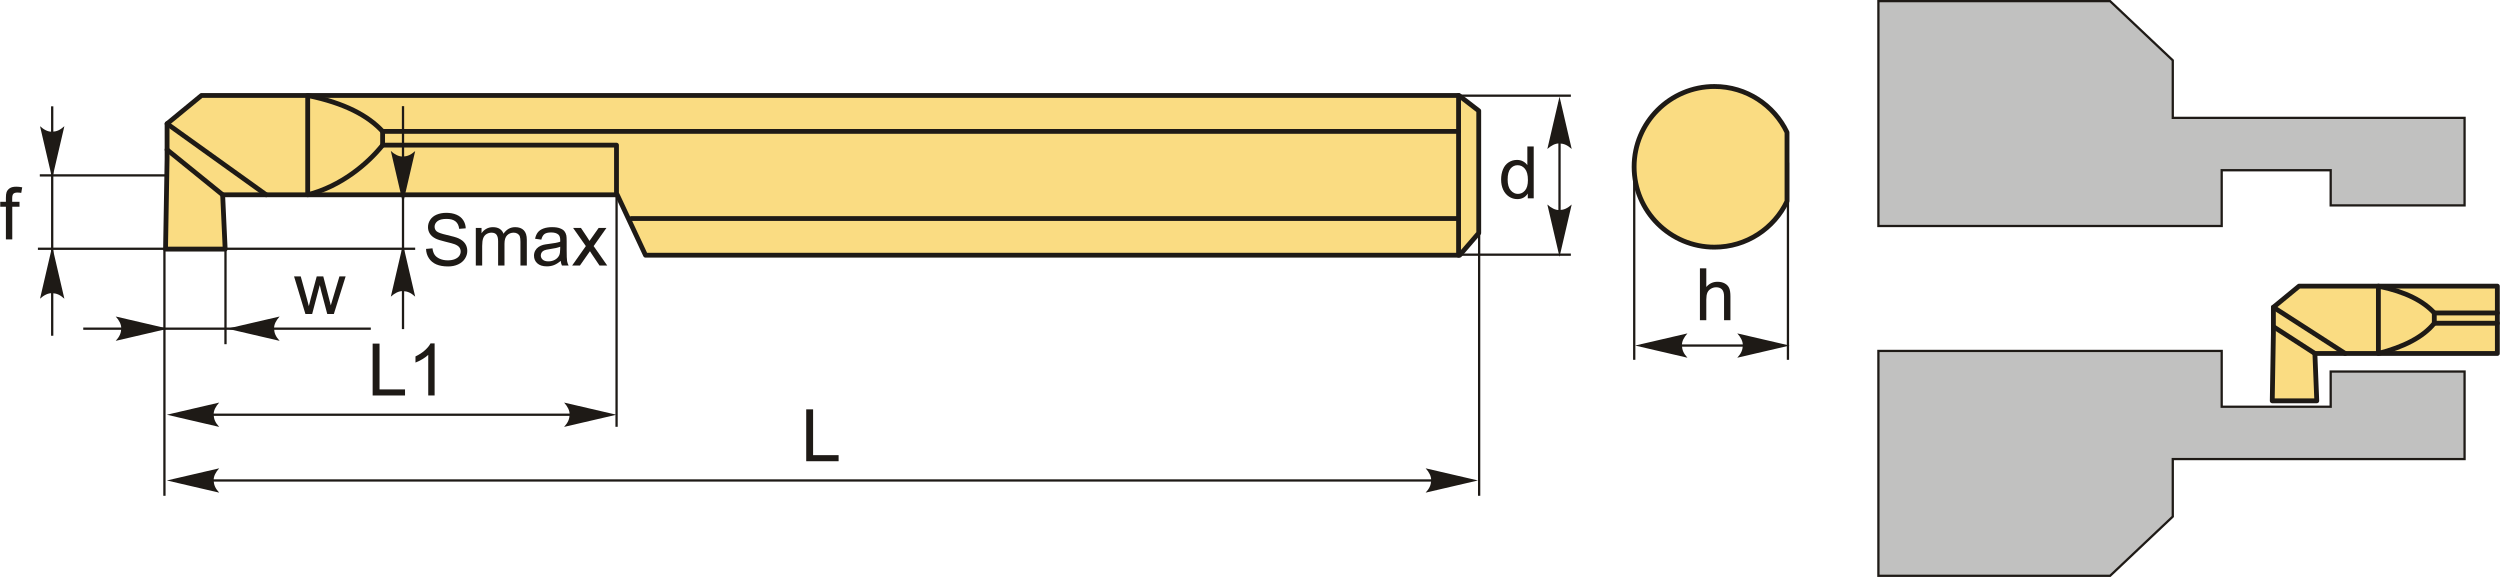 <?xml version="1.0" encoding="UTF-8"?>
<!DOCTYPE svg PUBLIC "-//W3C//DTD SVG 1.1//EN" "http://www.w3.org/Graphics/SVG/1.1/DTD/svg11.dtd">
<!-- Creator: CorelDRAW 2018 (64-Bit) -->
<svg xmlns="http://www.w3.org/2000/svg" xml:space="preserve" width="2587px" height="597px" version="1.1" style="shape-rendering:geometricPrecision; text-rendering:geometricPrecision; image-rendering:optimizeQuality; fill-rule:evenodd; clip-rule:evenodd"
viewBox="0 0 1595.27 368.21"
 xmlns:xlink="http://www.w3.org/1999/xlink">
 <defs>
  <style type="text/css">
   <![CDATA[
    .str1 {stroke:#1E1A16;stroke-width:1.46;stroke-miterlimit:22.926}
    .str2 {stroke:#1E1A16;stroke-width:1.46;stroke-miterlimit:22.926}
    .str0 {stroke:#1E1A16;stroke-width:3.08;stroke-linecap:round;stroke-linejoin:round;stroke-miterlimit:22.926}
    .fil1 {fill:none}
    .fil4 {fill:#C1C1C0}
    .fil0 {fill:#FADC82}
    .fil3 {fill:#1E1A16;fill-rule:nonzero}
    .fil2 {fill:#1E1A16;fill-rule:nonzero}
   ]]>
  </style>
 </defs>
 <g id="Layer_x0020_1">
  <g id="_2138530167248">
   <g>
    <path class="fil0 str0" d="M1094.06 55.2c20.44,0 38.08,11.97 46.31,29.27l0 44c-8.23,17.3 -25.87,29.27 -46.31,29.27 -28.32,0 -51.27,-22.96 -51.27,-51.27 0,-28.31 22.95,-51.27 51.27,-51.27z"/>
    <line class="fil1 str1" x1="1042.86" y1="103.77" x2="1042.86" y2= "229.64" />
    <line class="fil1 str1" x1="1140.97" y1="103.77" x2="1140.97" y2= "229.64" />
    <line class="fil1 str1" x1="1047.49" y1="220.54" x2="1135.38" y2= "220.54" />
    <path id="стрелка.cdr" class="fil2" d="M1043.43 220.54l33.4 -7.76c-2.18,2.4 -3.64,5.06 -3.53,7.75 0.12,2.87 1.03,5.04 3.53,7.78l-33.4 -7.77z"/>
    <path id="стрелка.cdr_0" class="fil2" d="M1142.04 220.54l-33.41 -7.76c2.18,2.4 3.64,5.06 3.54,7.75 -0.13,2.87 -1.04,5.04 -3.54,7.78l33.41 -7.77z"/>
    <path class="fil3" d="M1084.79 204.35l0 -33.11 4.07 0 0 11.91c1.89,-2.21 4.27,-3.31 7.16,-3.31 1.76,0 3.29,0.34 4.6,1.05 1.31,0.7 2.24,1.66 2.8,2.89 0.56,1.24 0.84,3.03 0.84,5.38l0 15.19 -4.07 0 0 -15.18c0,-2.03 -0.44,-3.51 -1.31,-4.43 -0.88,-0.92 -2.11,-1.39 -3.71,-1.39 -1.2,0 -2.32,0.31 -3.38,0.94 -1.05,0.62 -1.8,1.47 -2.26,2.54 -0.44,1.06 -0.67,2.53 -0.67,4.41l0 13.11 -4.07 0z"/>
   </g>
   <path class="fil3" d="M974.92 126.57l0 -3.04c-1.52,2.36 -3.75,3.55 -6.7,3.55 -1.92,0 -3.67,-0.53 -5.27,-1.58 -1.6,-1.05 -2.84,-2.52 -3.73,-4.4 -0.88,-1.89 -1.32,-4.06 -1.32,-6.51 0,-2.39 0.4,-4.55 1.2,-6.5 0.8,-1.94 1.99,-3.44 3.59,-4.47 1.59,-1.04 3.38,-1.56 5.34,-1.56 1.45,0 2.74,0.31 3.86,0.92 1.13,0.61 2.04,1.41 2.75,2.39l0 -11.91 4.07 0 0 33.11 -3.79 0zm-12.85 -11.97c0,3.07 0.64,5.36 1.95,6.87 1.29,1.52 2.82,2.28 4.59,2.28 1.78,0 3.29,-0.73 4.54,-2.18 1.24,-1.44 1.86,-3.66 1.86,-6.63 0,-3.27 -0.63,-5.67 -1.9,-7.21 -1.26,-1.53 -2.83,-2.29 -4.69,-2.29 -1.81,0 -3.32,0.73 -4.54,2.2 -1.2,1.47 -1.81,3.79 -1.81,6.96z"/>
   <line class="fil1 str1" x1="995.18" y1="153.31" x2="995.18" y2= "65.42" />
   <path id="стрелка.cdr_1" class="fil2" d="M995.18 163.93l-7.77 -33.41c2.41,2.19 5.07,3.65 7.76,3.54 2.87,-0.12 5.04,-1.04 7.78,-3.54l-7.77 33.41z"/>
   <path id="стрелка.cdr_2" class="fil2" d="M995.18 61.68l-7.77 33.41c2.41,-2.19 5.07,-3.65 7.76,-3.54 2.87,0.12 5.04,1.04 7.78,3.54l-7.77 -33.41z"/>
   <line class="fil1 str1" x1="923.88" y1="61.06" x2="1002.42" y2= "61.06" />
   <line class="fil1 str1" x1="923.88" y1="162.54" x2="1002.42" y2= "162.54" />
   <line class="fil1 str1" x1="104.79" y1="158.98" x2="104.79" y2= "316.43" />
   <polygon class="fil3" points="237.68,252.41 237.68,219.3 242.08,219.3 242.08,248.53 258.35,248.53 258.35,252.41 "/>
   <path id="1" class="fil3" d="M277.23 252.41l-4.07 0 0 -25.91c-0.98,0.94 -2.27,1.88 -3.86,2.81 -1.58,0.93 -3.02,1.63 -4.28,2.09l0 -3.93c2.27,-1.06 4.26,-2.35 5.97,-3.88 1.7,-1.52 2.91,-2.99 3.62,-4.43l2.62 0 0 33.25z"/>
   <line class="fil1 str1" x1="125.75" y1="264.69" x2="376.56" y2= "264.69" />
   <path id="стрелка.cdr_3" class="fil2" d="M106.34 264.69l33.4 -7.76c-2.18,2.4 -3.64,5.06 -3.53,7.76 0.12,2.86 1.03,5.03 3.53,7.77l-33.4 -7.77z"/>
   <path id="стрелка.cdr_4" class="fil2" d="M393.27 264.69l-33.41 -7.76c2.18,2.4 3.64,5.06 3.54,7.76 -0.13,2.86 -1.04,5.03 -3.54,7.77l33.41 -7.77z"/>
   <line class="fil1 str1" x1="393.36" y1="113.08" x2="393.36" y2= "272.4" />
   <polygon class="fil3" points="514.4,294.37 514.4,261.26 518.79,261.26 518.79,290.49 535.07,290.49 535.07,294.37 "/>
   <line class="fil1 str1" x1="125.75" y1="306.65" x2="926.7" y2= "306.65" />
   <path id="стрелка.cdr_5" class="fil2" d="M106.34 306.65l33.4 -7.76c-2.18,2.4 -3.64,5.06 -3.53,7.75 0.12,2.87 1.03,5.04 3.53,7.78l-33.4 -7.77z"/>
   <path id="стрелка.cdr_6" class="fil2" d="M943.14 306.65l-33.41 -7.76c2.18,2.4 3.64,5.06 3.53,7.75 -0.12,2.87 -1.03,5.04 -3.53,7.78l33.41 -7.77z"/>
   <line class="fil1 str1" x1="943.88" y1="127.39" x2="943.88" y2= "316.43" />
   <path class="fil3" d="M194.77 200.4l-7.25 -24 4.26 0 3.83 13.85 1.35 5.16c0.06,-0.26 0.47,-1.91 1.24,-4.95l3.8 -14.06 4.17 0 3.62 13.94 1.18 4.57 1.38 -4.64 4.14 -13.87 3.96 0 -7.53 24 -4.21 0 -3.81 -14.36 -0.96 -4.1 -4.86 18.46 -4.31 0z"/>
   <line class="fil1 str1" x1="52.98" y1="209.77" x2="236.51" y2= "209.77" />
   <path id="стрелка.cdr_7" class="fil2" d="M144.9 209.77l33.41 -7.77c-2.19,2.4 -3.65,5.06 -3.54,7.76 0.12,2.87 1.03,5.03 3.54,7.78l-33.41 -7.77z"/>
   <path id="стрелка.cdr_8" class="fil2" d="M107.11 209.77l-33.41 -7.77c2.18,2.4 3.64,5.06 3.53,7.76 -0.12,2.87 -1.03,5.03 -3.53,7.78l33.41 -7.77z"/>
   <line class="fil1 str1" x1="33.16" y1="214.28" x2="33.16" y2= "67.86" />
   <path id="стрелка.cdr_9" class="fil2" d="M33.16 113.95l-7.77 -33.41c2.4,2.19 5.07,3.65 7.76,3.54 2.87,-0.12 5.04,-1.04 7.78,-3.54l-7.77 33.41z"/>
   <path id="стрелка.cdr_10" class="fil2" d="M33.16 157.24l-7.77 33.41c2.4,-2.19 5.07,-3.65 7.76,-3.54 2.87,0.12 5.04,1.04 7.78,3.54l-7.77 -33.41z"/>
   <path class="fil3" d="M3.61 152.81l0 -20.86 -3.61 0 0 -3.14 3.61 0 0 -2.54c0,-1.61 0.14,-2.81 0.42,-3.59 0.39,-1.05 1.07,-1.9 2.06,-2.56 0.98,-0.65 2.36,-0.97 4.13,-0.97 1.15,0 2.41,0.13 3.8,0.4l-0.61 3.56c-0.85,-0.14 -1.64,-0.22 -2.4,-0.22 -1.23,0 -2.1,0.26 -2.62,0.79 -0.51,0.52 -0.76,1.5 -0.76,2.93l0 2.2 4.67 0 0 3.14 -4.62 0 0 20.86 -4.07 0z"/>
   <g>
    <polygon class="fil0 str0" points="141.95,124.32 143.55,158.98 105.5,158.98 106.48,101.42 106.48,78.98 128.43,60.93 930.94,60.93 943.62,70.69 943.62,148.74 931.43,162.88 411.84,162.88 393.8,124.32 "/>
    <line class="fil1 str0" x1="141.95" y1="124.32" x2="106.48" y2= "95.56" />
    <line class="fil1 str0" x1="106.48" y1="78.98" x2="169.73" y2= "124.32" />
    <path class="fil0 str0" d="M244.04 92.64c-9.73,12.06 -26.37,26.12 -47.81,31.68 0,-19.19 0,-44.2 0,-63.39 23.59,4.86 38.53,12.87 47.81,22.93 0,2.92 0,5.85 0,8.78z"/>
    <polyline class="fil1 str0" points="244.04,92.64 393.31,92.64 393.31,124.32 "/>
    <line class="fil1 str0" x1="930.75" y1="60.93" x2="930.75" y2= "162.88" />
    <line class="fil1 str0" x1="244.04" y1="83.86" x2="930.75" y2= "83.86" />
    <line class="fil1 str0" x1="930.75" y1="139.47" x2="402.82" y2= "139.47" />
   </g>
   <line class="fil1 str1" x1="143.76" y1="158.98" x2="143.76" y2= "219.68" />
   <line class="fil1 str1" x1="24.04" y1="158.77" x2="264.83" y2= "158.77" />
   <line class="fil1 str1" x1="257.06" y1="210.05" x2="257.06" y2= "67.75" />
   <path id="стрелка.cdr_11" class="fil2" d="M257.06 129.78l-7.77 -33.41c2.4,2.18 5.06,3.64 7.76,3.54 2.87,-0.13 5.03,-1.04 7.78,-3.54l-7.77 33.41z"/>
   <path id="стрелка.cdr_12" class="fil2" d="M257.06 155.92l-7.77 33.41c2.4,-2.19 5.06,-3.65 7.76,-3.54 2.87,0.12 5.03,1.03 7.78,3.54l-7.77 -33.41z"/>
   <path class="fil3" d="M271.75 158.86l4.12 -0.37c0.19,1.66 0.65,3.03 1.36,4.1 0.72,1.06 1.83,1.92 3.33,2.59 1.51,0.65 3.2,0.98 5.08,0.98 1.67,0 3.15,-0.24 4.43,-0.74 1.27,-0.51 2.22,-1.19 2.85,-2.06 0.62,-0.87 0.94,-1.82 0.94,-2.84 0,-1.03 -0.3,-1.93 -0.9,-2.71 -0.61,-0.77 -1.6,-1.42 -2.99,-1.95 -0.88,-0.34 -2.85,-0.88 -5.89,-1.61 -3.05,-0.73 -5.17,-1.42 -6.39,-2.07 -1.58,-0.83 -2.75,-1.86 -3.52,-3.09 -0.78,-1.22 -1.17,-2.6 -1.17,-4.12 0,-1.68 0.48,-3.25 1.43,-4.69 0.95,-1.46 2.33,-2.56 4.15,-3.32 1.82,-0.75 3.85,-1.13 6.08,-1.13 2.45,0 4.61,0.39 6.48,1.18 1.88,0.79 3.32,1.95 4.33,3.5 1.01,1.53 1.55,3.27 1.62,5.21l-4.2 0.33c-0.23,-2.09 -0.99,-3.67 -2.29,-4.73 -1.31,-1.08 -3.23,-1.61 -5.78,-1.61 -2.65,0 -4.58,0.49 -5.79,1.46 -1.21,0.97 -1.82,2.14 -1.82,3.51 0,1.19 0.43,2.17 1.29,2.94 0.85,0.76 3.04,1.56 6.6,2.36 3.56,0.81 6.01,1.51 7.33,2.11 1.92,0.89 3.35,2 4.26,3.37 0.92,1.35 1.38,2.92 1.38,4.69 0,1.77 -0.51,3.42 -1.52,4.97 -1,1.56 -2.45,2.77 -4.33,3.63 -1.89,0.87 -4.01,1.3 -6.38,1.3 -2.99,0 -5.49,-0.44 -7.51,-1.31 -2.03,-0.87 -3.61,-2.18 -4.76,-3.94 -1.15,-1.75 -1.75,-3.73 -1.82,-5.94z"/>
   <path id="1" class="fil3" d="M303.52 169.49l0 -24 3.66 0 0 3.39c0.74,-1.17 1.74,-2.12 2.99,-2.82 1.25,-0.72 2.67,-1.08 4.27,-1.08 1.77,0 3.22,0.37 4.36,1.11 1.13,0.74 1.93,1.76 2.39,3.09 1.92,-2.8 4.39,-4.2 7.44,-4.2 2.39,0 4.23,0.66 5.51,1.98 1.29,1.31 1.94,3.34 1.94,6.08l0 16.45 -4.07 0 0 -15.1c0,-1.62 -0.14,-2.79 -0.4,-3.51 -0.27,-0.72 -0.74,-1.29 -1.44,-1.73 -0.7,-0.44 -1.52,-0.65 -2.45,-0.65 -1.69,0 -3.1,0.56 -4.21,1.68 -1.12,1.12 -1.68,2.92 -1.68,5.39l0 13.92 -4.07 0 0 -15.57c0,-1.81 -0.33,-3.16 -0.99,-4.07 -0.66,-0.9 -1.75,-1.35 -3.25,-1.35 -1.14,0 -2.2,0.3 -3.17,0.9 -0.97,0.6 -1.67,1.48 -2.11,2.64 -0.43,1.16 -0.65,2.83 -0.65,5.01l0 12.44 -4.07 0z"/>
   <path id="2" class="fil3" d="M357.72 166.49c-1.51,1.28 -2.97,2.19 -4.36,2.72 -1.4,0.53 -2.89,0.79 -4.5,0.79 -2.63,0 -4.66,-0.64 -6.08,-1.93 -1.42,-1.27 -2.12,-2.92 -2.12,-4.91 0,-1.17 0.26,-2.25 0.8,-3.22 0.54,-0.97 1.24,-1.74 2.1,-2.32 0.87,-0.59 1.84,-1.04 2.93,-1.34 0.8,-0.21 2.01,-0.41 3.62,-0.61 3.28,-0.38 5.71,-0.85 7.26,-1.39 0.02,-0.56 0.03,-0.91 0.03,-1.06 0,-1.65 -0.39,-2.81 -1.16,-3.49 -1.04,-0.92 -2.59,-1.37 -4.64,-1.37 -1.92,0 -3.34,0.34 -4.25,1.01 -0.91,0.67 -1.58,1.86 -2.02,3.57l-3.98 -0.56c0.36,-1.7 0.95,-3.08 1.79,-4.13 0.83,-1.05 2.03,-1.85 3.6,-2.42 1.57,-0.56 3.4,-0.85 5.46,-0.85 2.05,0 3.72,0.24 5.01,0.73 1.28,0.48 2.23,1.08 2.83,1.82 0.6,0.73 1.02,1.65 1.27,2.77 0.13,0.7 0.2,1.94 0.2,3.74l0 5.39c0,3.77 0.09,6.15 0.26,7.16 0.16,1.01 0.5,1.98 0.99,2.9l-4.26 0c-0.4,-0.85 -0.67,-1.86 -0.78,-3zm-0.32 -9.02c-1.48,0.6 -3.7,1.11 -6.66,1.52 -1.68,0.24 -2.87,0.51 -3.56,0.81 -0.7,0.3 -1.23,0.74 -1.61,1.31 -0.37,0.58 -0.57,1.22 -0.57,1.93 0,1.07 0.41,1.97 1.24,2.69 0.82,0.72 2.02,1.08 3.6,1.08 1.57,0 2.96,-0.34 4.19,-1.03 1.21,-0.67 2.12,-1.61 2.69,-2.78 0.44,-0.92 0.65,-2.27 0.65,-4.05l0.03 -1.48z"/>
   <path id="3" class="fil3" d="M364.99 169.49l8.76 -12.43 -8.12 -11.57 5.01 0 3.79 5.67c0.7,1.06 1.25,1.92 1.65,2.6 0.68,-0.96 1.29,-1.83 1.84,-2.61l3.99 -5.66 4.97 0 -8.16 11.57 8.69 12.43 -4.94 0 -4.97 -7.4 -1.13 -1.78 -6.41 9.18 -4.97 0z"/>
   <line class="fil1 str1" x1="25.25" y1="111.94" x2="105.79" y2= "111.94" />
   <g>
    <path class="fil4 str2" d="M1198.7 0.73l147.89 0 39.99 37.79 0 36.7 186.23 0 0 33.42 0 22.45 -85.45 0 0 -22.45 -69.56 0 0 35.6 -219.1 0 0 -143.51zm0 366.75l147.89 0 39.99 -37.79 0 -36.7 186.23 0 0 -33.41 0 -22.46 -85.45 0 0 22.46 -69.56 0 0 -35.61 -219.1 0 0 143.51z"/>
    <g>
     <polygon class="fil0 str0" points="1477.28,225.59 1478.48,255.82 1450.07,255.82 1450.8,212.85 1450.8,196.1 1467.19,182.62 1593.73,182.62 1593.73,225.59 "/>
     <line class="fil1 str0" x1="1477.28" y1="225.59" x2="1450.8" y2= "208.48" />
     <line class="fil1 str0" x1="1450.8" y1="196.1" x2="1496.6" y2= "225.59" />
     <path class="fil0 str0" d="M1553.49 206.29c-7.26,9.01 -19.68,15.15 -35.68,19.3 0,-14.32 0,-28.64 0,-42.97 17.61,3.63 28.76,9.61 35.68,17.12 0,2.18 0,4.37 0,6.55z"/>
     <line class="fil1 str0" x1="1553.49" y1="206.29" x2="1593.73" y2= "206.29" />
     <line class="fil1 str0" x1="1553.49" y1="199.74" x2="1593.73" y2= "199.74" />
    </g>
   </g>
  </g>
 </g>
</svg>
